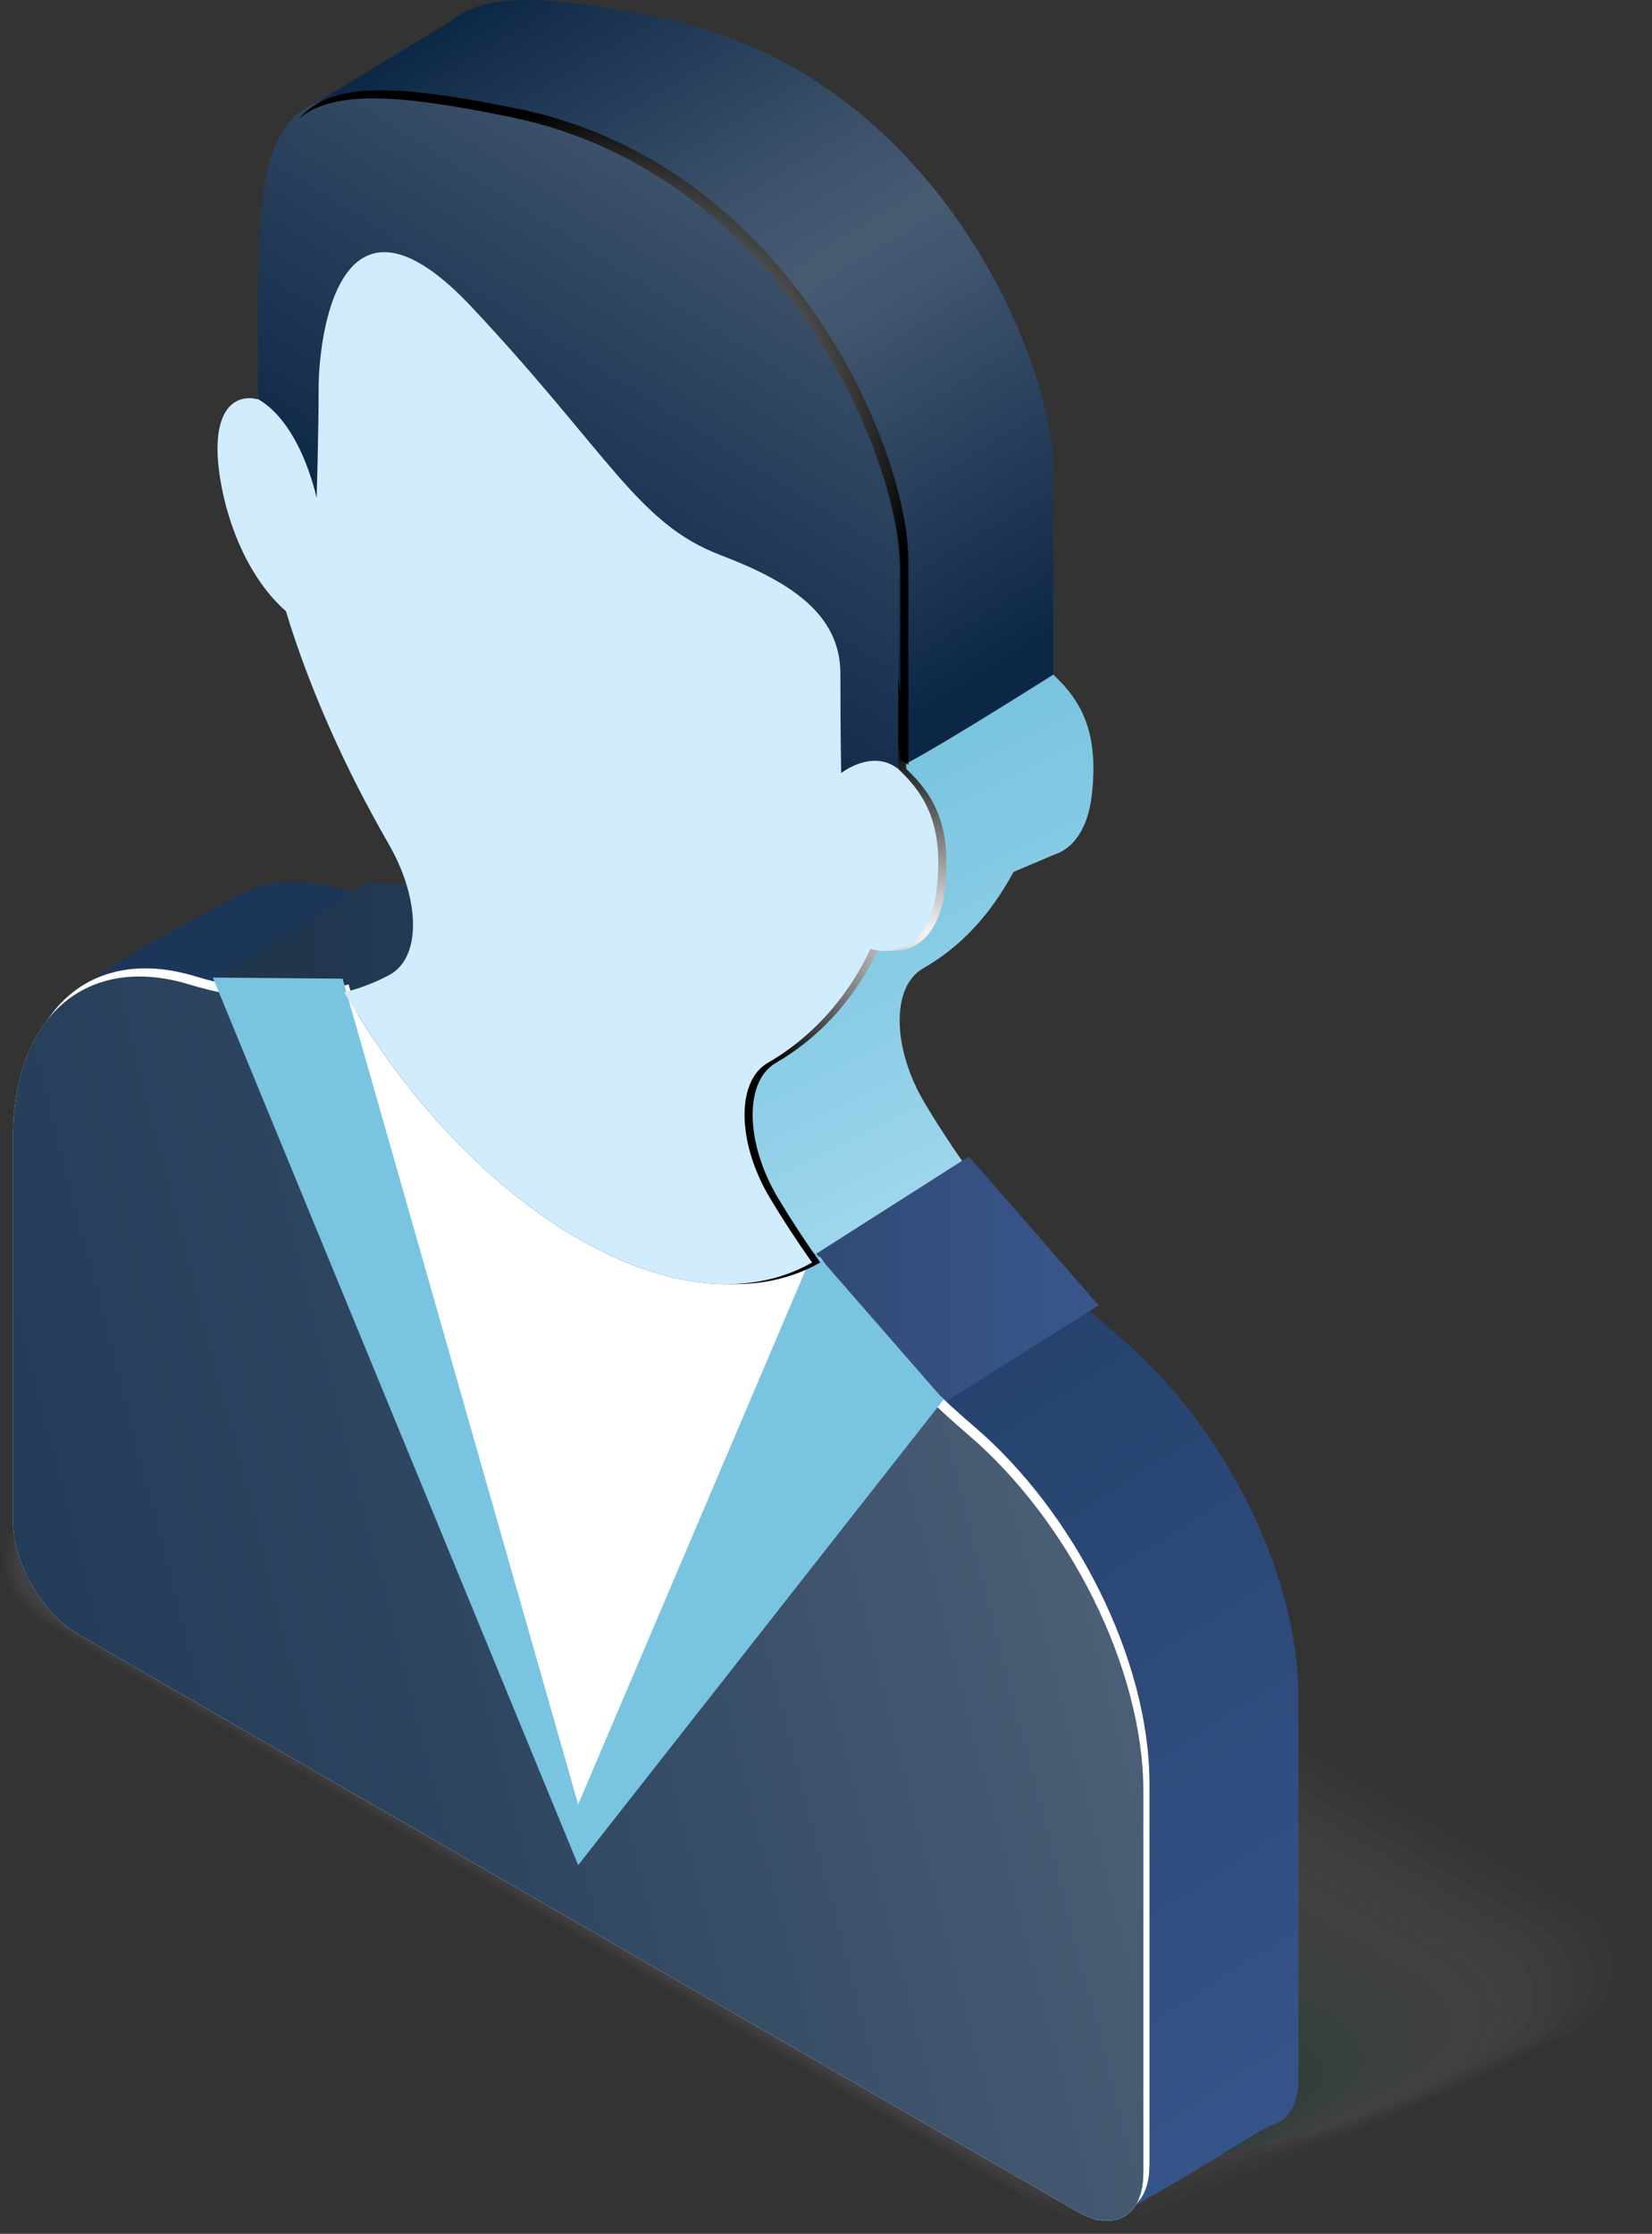 <svg xmlns="http://www.w3.org/2000/svg" xmlns:xlink="http://www.w3.org/1999/xlink" viewBox="0 0 362.01 489.25"><rect x="0" y="0" width="362.01" height="489.25" fill="#333333" stroke="none"/><defs><style>      .cls-1 {        fill: #7e7b86;        opacity: .38;      }      .cls-2 {        fill: #79c4e0;      }      .cls-3 {        fill: #577073;        opacity: .62;      }      .cls-4 {        fill: #6e777e;        opacity: .48;      }      .cls-5, .cls-6 {        fill: #fff;      }      .cls-5, .cls-7, .cls-8 {        mix-blend-mode: screen;      }      .cls-9 {        fill: #b38c9f;        opacity: .05;      }      .cls-10 {        fill: #8d808d;        opacity: .29;      }      .cls-11 {        fill: #29625d;        opacity: .9;      }      .cls-12 {        isolation: isolate;      }      .cls-13 {        fill: #958291;        opacity: .24;      }      .cls-14 {        fill: url(#Degradado_sin_nombre_9278);      }      .cls-15 {        fill: url(#Degradado_sin_nombre_9295);      }      .cls-16 {        fill: #9c8594;        opacity: .19;      }      .cls-17 {        fill: url(#New_Gradient_Swatch_copy_3);      }      .cls-18 {        fill: url(#New_Gradient_Swatch_copy_2);      }      .cls-19 {        fill: #bb8ea3;        opacity: 0;      }      .cls-20 {        fill: #316461;        opacity: .86;      }      .cls-21 {        fill: #ac899c;        opacity: .1;      }      .cls-22 {        fill: #1a5d56;      }      .cls-23 {        fill: #225f5a;        opacity: .95;      }      .cls-24 {        fill: url(#Degradado_sin_nombre_268);      }      .cls-7 {        fill: url(#White_Black_Radial-2);      }      .cls-25 {        fill: #5f7277;        opacity: .57;      }      .cls-26 {        fill: url(#Degradado_sin_nombre_5);      }      .cls-27 {        opacity: .2;      }      .cls-28 {        fill: #67747b;        opacity: .52;      }      .cls-29 {        fill: #767982;        opacity: .43;      }      .cls-30 {        fill: #857e89;        opacity: .33;      }      .cls-8 {        fill: url(#White_Black_Radial);      }      .cls-31 {        fill: url(#Degradado_sin_nombre_13);      }      .cls-32 {        fill: #396665;        opacity: .81;      }      .cls-33 {        fill: #406968;        opacity: .76;      }      .cls-34 {        fill: #a48798;        opacity: .14;      }      .cls-35 {        fill: #486b6c;        opacity: .71;      }      .cls-36 {        fill: #506d70;        opacity: .67;      }    </style><linearGradient id="New_Gradient_Swatch_copy_3" data-name="New Gradient Swatch copy 3" x1="79.39" y1="205.65" x2="266.38" y2="497.86" gradientUnits="userSpaceOnUse"><stop offset=".1" stop-color="#1c365a"></stop><stop offset="1" stop-color="#37568d"></stop></linearGradient><linearGradient id="Degradado_sin_nombre_13" data-name="Degradado sin nombre 13" x1="179.94" y1="174.34" x2="262.58" y2="340.29" gradientUnits="userSpaceOnUse"><stop offset="0" stop-color="#79c4e0"></stop><stop offset=".3" stop-color="#8ecee7"></stop><stop offset=".91" stop-color="#c5e9fb"></stop><stop offset="1" stop-color="#ceeeff"></stop></linearGradient><linearGradient id="New_Gradient_Swatch_copy_2" data-name="New Gradient Swatch copy 2" x1="47.49" y1="290.65" x2="240.75" y2="290.65" gradientUnits="userSpaceOnUse"><stop offset=".1" stop-color="#20364d"></stop><stop offset="1" stop-color="#3a568c"></stop></linearGradient><linearGradient id="Degradado_sin_nombre_9295" data-name="Degradado sin nombre 9295" x1="210.23" y1="157.97" x2="110.83" y2="-4.23" gradientUnits="userSpaceOnUse"><stop offset=".03" stop-color="#0c2746"></stop><stop offset=".45" stop-color="#40556e"></stop><stop offset=".53" stop-color="#475b73"></stop><stop offset=".67" stop-color="#394f68"></stop><stop offset="1" stop-color="#0c2746"></stop></linearGradient><linearGradient id="Degradado_sin_nombre_268" data-name="Degradado sin nombre 268" x1="237.45" y1="323.89" x2="-165.8" y2="427.47" gradientUnits="userSpaceOnUse"><stop offset="0" stop-color="#4b5f76"></stop><stop offset=".34" stop-color="#2e4660"></stop><stop offset="1" stop-color="#0c2746"></stop></linearGradient><radialGradient id="White_Black_Radial" data-name="White, Black Radial" cx="204.77" cy="205.65" fx="204.77" fy="205.65" r="43.92" gradientUnits="userSpaceOnUse"><stop offset="0" stop-color="#fff"></stop><stop offset="1" stop-color="#000"></stop></radialGradient><linearGradient id="Degradado_sin_nombre_5" data-name="Degradado sin nombre 5" x1="-1251.75" y1="156.97" x2="-1248.67" y2="156.97" gradientUnits="userSpaceOnUse"><stop offset=".04" stop-color="#79c4e0"></stop><stop offset=".26" stop-color="#88cbe4"></stop><stop offset=".69" stop-color="#b0ddf1"></stop><stop offset="1" stop-color="#d1ecfc"></stop></linearGradient><linearGradient id="Degradado_sin_nombre_9278" data-name="Degradado sin nombre 9278" x1="100.45" y1="144.48" x2="161.76" y2="47.18" gradientUnits="userSpaceOnUse"><stop offset=".1" stop-color="#0c2746"></stop><stop offset="1" stop-color="#3d526b"></stop></linearGradient><radialGradient id="White_Black_Radial-2" data-name="White, Black Radial" cx="132.3" cy="93.65" fx="132.3" fy="93.65" r="70.41" xlink:href="#White_Black_Radial"></radialGradient></defs><g class="cls-12"><g id="Capa_2" data-name="Capa 2"><g id="Capa_1-2" data-name="Capa 1"><g><g class="cls-27"><path class="cls-19" d="M244.9,489.25c-5.62,0-10.73-1.23-14.76-3.56l-110.84-65.1L8.47,355.5C3.09,352.39,0,347.47,0,342.01,0,336.02,3.72,330.43,10.2,326.69l65.32-51.92c5.09-2.94,11.46-4.56,17.93-4.56,5.62,0,10.73,1.23,14.76,3.56l122.67,70.26,122.67,70.26c5.38,3.11,8.47,8.03,8.47,13.49,0,5.99-3.72,11.57-10.2,15.32l-88.99,41.59c-5.09,2.94-11.46,4.56-17.93,4.56Z"></path><path class="cls-9" d="M10.46,327.14l15.05-11.91c.33-.19,26.61-20.7,26.89-20.54l22.78-16.93c4.85-2.8,11.45-4.02,17.61-4.02,5.36,0,10.66,1.43,14.5,3.65l98.57,56.48,22.37,12.82,120.94,69.3c3.37,1.94,6.08,4.83,7.38,7.91.7,1.66,1.12,3.42,1.15,5.25.12,5.87-3.5,11.4-9.93,15.11l-16.97,8.05c-.33.19-29.9,13.8-30.18,13.63l-40.61,17.56c-4.85,2.8-11.47,4.02-17.63,4.02-5.36,0-10.68-1.44-14.52-3.65l-80.57-47.3-28.83-16.92L9.08,355.43c-3.56-2.05-6.37-5.16-7.61-8.45-.57-1.5-.9-3.07-.93-4.71-.13-5.87,3.48-11.41,9.92-15.12Z"></path><path class="cls-21" d="M10.72,327.6l14.86-11.7c.66-.38,26.15-19.89,26.72-19.56l22.54-15.57c4.61-2.66,11.45-3.49,17.3-3.49,5.09,0,10.6,1.63,14.25,3.74l97.16,55.7,22.05,12.64,119.21,68.33c3.2,1.85,6.08,4.81,7.35,7.71.71,1.62,1.17,3.33,1.24,5.11.22,5.75-3.28,11.22-9.67,14.9l-16.69,8.04c-.66.38-29.27,13.33-29.85,13l-40,15.86c-4.61,2.66-11.48,3.48-17.33,3.48-5.09,0-10.62-1.64-14.27-3.75l-79.51-46.65-28.45-16.69-107.95-63.34c-3.38-1.95-6.38-5.13-7.6-8.24-.58-1.47-.96-2.99-1.02-4.59-.24-5.75,3.25-11.24,9.65-14.93Z"></path><path class="cls-34" d="M10.98,328.05l14.68-11.5c.99-.57,25.69-19.07,26.55-18.58l22.3-14.2c4.36-2.52,11.45-2.96,16.99-2.96,4.82,0,10.53,1.83,13.99,3.82l95.76,54.91,21.73,12.46,117.48,67.37c3.03,1.75,6.08,4.78,7.32,7.51.72,1.59,1.23,3.24,1.33,4.98.33,5.63-3.07,11.04-9.4,14.7l-16.41,8.03c-.99.57-28.65,12.86-29.51,12.37l-39.4,14.15c-4.36,2.52-11.49,2.94-17.04,2.94-4.82,0-10.57-1.85-14.03-3.85l-78.44-46-28.07-16.46-106.51-62.46c-3.2-1.85-6.39-5.1-7.59-8.03-.59-1.44-1.01-2.91-1.11-4.46-.37-5.63,3.02-11.07,9.37-14.74Z"></path><path class="cls-16" d="M11.24,328.5l14.49-11.3c1.32-.76,25.23-18.26,26.38-17.6l22.06-12.83c4.12-2.38,11.45-2.43,16.68-2.43,4.55,0,10.47,2.03,13.73,3.91l94.35,54.12,21.41,12.28,115.75,66.4c2.86,1.65,6.09,4.75,7.3,7.31.73,1.55,1.28,3.15,1.42,4.84.44,5.51-2.85,10.86-9.14,14.49l-16.12,8.02c-1.32.76-28.03,12.39-29.17,11.73l-38.79,12.45c-4.12,2.38-11.5,2.4-16.74,2.4-4.55,0-10.52-2.06-13.78-3.94l-77.38-45.35-27.69-16.23-105.06-61.58c-3.02-1.75-6.4-5.07-7.57-7.82-.6-1.4-1.07-2.83-1.2-4.34-.49-5.51,2.79-10.9,9.1-14.54Z"></path><path class="cls-13" d="M11.5,328.95l14.3-11.09c1.65-.95,24.77-17.45,26.2-16.62l21.82-11.47c3.88-2.24,11.44-1.9,16.37-1.9,4.29,0,10.4,2.23,13.47,4l92.94,53.34,21.09,12.1,114.02,65.44c2.69,1.56,6.1,4.71,7.27,7.12.74,1.52,1.34,3.06,1.51,4.71.55,5.38-2.63,10.69-8.87,14.29l-15.84,8.01c-1.65.95-27.4,11.93-28.84,11.1l-38.19,10.75c-3.88,2.24-11.52,1.86-16.45,1.86-4.29,0-10.46-2.26-13.54-4.04l-76.32-44.7-27.31-16-103.62-60.7c-2.85-1.64-6.42-5.04-7.56-7.61-.61-1.37-1.13-2.75-1.3-4.22-.62-5.4,2.55-10.73,8.82-14.35Z"></path><path class="cls-10" d="M11.76,329.4l14.12-10.89c1.98-1.14,24.31-16.64,26.03-15.64l21.58-10.1c3.64-2.1,11.44-1.37,16.06-1.37,4.02,0,10.34,2.43,13.22,4.09l91.53,52.55,20.77,11.92,112.29,64.47c2.52,1.46,6.11,4.68,7.24,6.92.75,1.49,1.39,2.97,1.6,4.57.67,5.26-2.42,10.51-8.6,14.08l-15.56,8c-1.98,1.14-26.78,11.46-28.5,10.47l-37.58,9.05c-3.64,2.1-11.53,1.32-16.15,1.32-4.02,0-10.41-2.47-13.29-4.13l-75.25-44.06-26.93-15.77-102.18-59.82c-2.67-1.54-6.44-5.01-7.55-7.41-.62-1.34-1.18-2.67-1.39-4.1-.74-5.28,2.32-10.56,8.55-14.16Z"></path><path class="cls-30" d="M12.02,329.85l13.93-10.69c2.31-1.34,23.86-15.82,25.86-14.67l21.34-8.73c3.39-1.96,11.44-.84,15.75-.84,3.75,0,10.27,2.62,12.96,4.18l90.12,51.77,20.45,11.74,110.56,63.51c2.36,1.36,6.13,4.65,7.21,6.72.76,1.46,1.45,2.88,1.69,4.44.78,5.14-2.2,10.33-8.34,13.88l-15.27,7.99c-2.31,1.34-26.16,10.99-28.16,9.83l-36.98,7.34c-3.39,1.96-11.54.78-15.85.78-3.75,0-10.36-2.68-13.05-4.23l-74.19-43.41-26.55-15.53-100.73-58.94c-2.49-1.44-6.47-4.97-7.54-7.2-.63-1.32-1.24-2.59-1.48-3.98-.87-5.16,2.09-10.39,8.27-13.96Z"></path><path class="cls-1" d="M12.28,330.3l13.74-10.48c2.64-1.53,23.4-15.01,25.69-13.69l21.1-7.36c3.15-1.82,11.44-.31,15.44-.31,3.48,0,10.2,2.82,12.7,4.27l88.71,50.98,20.13,11.57,108.83,62.54c2.19,1.26,6.15,4.61,7.18,6.52.77,1.42,1.51,2.79,1.77,4.3.89,5.02-1.98,10.15-8.07,13.67l-14.99,7.98c-2.64,1.53-25.54,10.52-27.83,9.2l-36.37,5.64c-3.15,1.82-11.55.24-15.56.24-3.48,0-10.31-2.88-12.8-4.32l-73.13-42.76-26.17-15.3-99.29-58.06c-2.31-1.34-6.5-4.94-7.52-6.99-.64-1.29-1.3-2.51-1.57-3.86-.99-5.04,1.85-10.23,8-13.77Z"></path><path class="cls-29" d="M12.54,330.75l13.56-10.28c2.97-1.72,22.94-14.2,25.52-12.71l20.86-6c2.91-1.68,11.43.23,15.13.23,3.21,0,10.14,3.02,12.44,4.35l87.31,50.19,19.81,11.39,107.1,61.58c2.02,1.17,6.17,4.58,7.16,6.32.78,1.39,1.56,2.7,1.86,4.17,1.01,4.9-1.77,9.98-7.81,13.46l-14.71,7.97c-2.97,1.72-24.91,10.05-27.49,8.57l-35.76,3.94c-2.91,1.68-11.57-.3-15.26-.3-3.21,0-10.25-3.09-12.56-4.42l-72.06-42.11-25.79-15.07-97.85-57.18c-2.13-1.23-6.54-4.9-7.51-6.78-.66-1.26-1.36-2.43-1.66-3.73-1.12-4.92,1.62-10.06,7.72-13.58Z"></path><path class="cls-4" d="M12.8,331.2l13.37-10.08c3.3-1.91,22.48-13.38,25.34-11.73l20.61-4.63c2.67-1.54,11.43.76,14.82.76,2.95,0,10.07,3.22,12.19,4.44l85.9,49.41,19.49,11.21,105.37,60.61c1.85,1.07,6.2,4.54,7.13,6.13.8,1.37,1.62,2.61,1.95,4.03,1.12,4.78-1.55,9.8-7.54,13.26l-14.43,7.96c-3.3,1.91-24.29,9.59-27.15,7.93l-35.16,2.23c-2.67,1.54-11.58-.84-14.97-.84-2.95,0-10.2-3.3-12.31-4.52l-71-41.46-25.41-14.84-96.4-56.3c-1.96-1.13-6.58-4.86-7.5-6.57-.67-1.24-1.42-2.34-1.75-3.61-1.25-4.81,1.39-9.89,7.45-13.39Z"></path><path class="cls-28" d="M13.06,331.65l13.18-9.87c3.64-2.1,22.02-12.57,25.17-10.75l20.37-3.26c2.42-1.4,11.43,1.29,14.51,1.29,2.68,0,10.01,3.42,11.93,4.53l84.49,48.62,19.17,11.03,103.64,59.65c1.68.97,6.24,4.5,7.1,5.93.81,1.34,1.68,2.52,2.04,3.9,1.24,4.66-1.33,9.62-7.28,13.05l-14.14,7.95c-3.64,2.1-23.67,9.12-26.82,7.3l-34.55.53c-2.42,1.4-11.59-1.38-14.67-1.38-2.68,0-10.15-3.5-12.07-4.61l-69.94-40.82-25.03-14.61-94.96-55.42c-1.78-1.03-6.62-4.82-7.49-6.36-.68-1.21-1.47-2.26-1.84-3.49-1.38-4.69,1.15-9.72,7.17-13.19Z"></path><path class="cls-25" d="M13.32,332.1l13-9.67c3.97-2.29,21.56-11.76,25-9.78l20.13-1.9c2.18-1.26,11.43,1.82,14.2,1.82,2.41,0,9.94,3.62,11.67,4.62l83.08,47.84,18.85,10.85,101.91,58.68c1.51.87,6.27,4.46,7.07,5.73.82,1.31,1.73,2.43,2.13,3.76,1.36,4.54-1.12,9.44-7.01,12.85l-13.86,7.94c-3.97,2.29-23.04,8.65-26.48,6.67l-33.95-1.17c-2.18,1.26-11.6-1.92-14.38-1.92-2.41,0-10.09-3.71-11.82-4.71l-68.87-40.17-24.66-14.38-93.52-54.54c-1.6-.92-6.93-4.66-7.47-6.15-.9-1.04-1.53-2.18-1.93-3.37-1.51-4.57.92-9.55,6.9-13Z"></path><path class="cls-3" d="M13.58,332.55l12.81-9.47c4.3-2.48,21.11-10.95,24.83-8.8l19.89-.53c1.94-1.12,11.42,2.35,13.89,2.35,2.14,0,9.88,3.82,11.41,4.71l81.67,47.05,18.53,10.67,100.18,57.72c1.35.78,6.54,4.3,7.04,5.53,1.06,1.11,1.79,2.34,2.22,3.62,1.48,4.42-.9,9.27-6.75,12.64l-13.58,7.93c-4.3,2.48-22.42,8.18-26.14,6.04l-33.34-2.88c-1.94,1.12-11.62-2.46-14.08-2.46-2.14,0-10.04-3.92-11.58-4.8l-67.81-39.52-24.28-14.15-92.07-53.66c-1.42-.82-6.98-4.61-7.46-5.94-.93-1-1.59-2.1-2.02-3.25-1.64-4.45.69-9.38,6.62-12.81Z"></path><path class="cls-36" d="M13.84,333l12.62-9.26c4.63-2.67,20.65-10.13,24.65-7.82l19.65.84c1.7-.98,11.42,2.88,13.58,2.88,1.87,0,9.81,4.02,11.16,4.8l80.26,46.27,18.21,10.49,98.45,56.75c1.18.68,6.57,4.25,7.02,5.33,1.09,1.06,1.85,2.24,2.31,3.49,1.6,4.3-.68,9.09-6.48,12.44l-13.29,7.91c-4.63,2.67-21.8,7.72-25.81,5.4l-32.74-4.58c-1.7.98-11.63-3-13.78-3-1.87,0-9.99-4.12-11.33-4.9l-66.75-38.87-23.9-13.92-90.63-52.78c-1.24-.72-7.03-4.57-7.45-5.73-.96-.96-1.65-2.02-2.11-3.13-1.78-4.33.46-9.21,6.35-12.61Z"></path><path class="cls-35" d="M14.1,333.45l12.44-9.06c4.96-2.86,20.19-9.32,24.48-6.84l19.41,2.2c1.45-.84,11.42,3.41,13.27,3.41,1.61,0,9.75,4.22,10.9,4.88l78.86,45.48,17.89,10.32,96.72,55.79c1.01.58,6.61,4.21,6.99,5.14,1.12,1.02,1.91,2.15,2.4,3.35,1.72,4.18-.47,8.91-6.21,12.23l-13.01,7.9c-4.96,2.86-21.18,7.25-25.47,4.77l-32.13-6.28c-1.45.84-11.64-3.54-13.49-3.54-1.61,0-9.93-4.33-11.09-4.99l-65.68-38.22-23.52-13.69-89.19-51.9c-1.07-.62-7.08-4.53-7.44-5.52-.99-.92-1.71-1.94-2.2-3.01-1.91-4.21.22-9.04,6.07-12.42Z"></path><path class="cls-33" d="M14.36,333.9l12.25-8.86c5.29-3.05,19.73-8.51,24.31-5.86l19.17,3.57c1.21-.7,11.42,3.95,12.96,3.95,1.34,0,9.68,4.42,10.64,4.97l77.45,44.69,17.57,10.14,94.99,54.82c.84.49,6.64,4.17,6.96,4.94,1.15.97,1.97,2.06,2.49,3.22,1.84,4.06-.25,8.74-5.95,12.02l-12.73,7.89c-5.29,3.05-20.55,6.78-25.13,4.14l-31.53-7.99c-1.21.7-11.65-4.08-13.19-4.08-1.34,0-9.88-4.53-10.84-5.09l-64.62-37.58-23.14-13.46-87.74-51.02c-.89-.51-7.12-4.48-7.42-5.31-1.02-.88-1.77-1.86-2.29-2.88-2.05-4.09,0-8.88,5.8-12.23Z"></path><path class="cls-32" d="M14.62,334.35l12.06-8.65c5.62-3.24,19.27-7.69,24.14-4.88l18.93,4.94c.97-.56,11.41,4.48,12.65,4.48,1.07,0,9.61,4.62,10.38,5.06l76.04,43.91,17.24,9.96,93.27,53.86c.67.39,6.68,4.12,6.93,4.74,1.18.92,2.03,1.97,2.58,3.08,1.96,3.94-.03,8.56-5.68,11.82l-12.45,7.88c-5.62,3.24-19.93,6.31-24.8,3.5l-30.92-9.69c-.97.56-11.66-4.62-12.9-4.62-1.07,0-9.83-4.74-10.6-5.18l-63.56-36.93-22.76-13.22-86.3-50.14c-.71-.41-7.17-4.44-7.41-5.1-1.05-.84-1.83-1.77-2.38-2.76-2.19-3.97-.24-8.71,5.52-12.03Z"></path><path class="cls-20" d="M14.88,334.81l11.88-8.45c5.95-3.43,18.81-6.88,23.97-3.91l18.69,6.3c.73-.42,11.41,5.01,12.34,5.01.8,0,9.55,4.82,10.12,5.15l74.63,43.12,16.92,9.78,91.54,52.89c.5.29,6.71,4.08,6.9,4.54,1.2.88,2.09,1.88,2.67,2.95,2.09,3.81.18,8.38-5.42,11.61l-12.16,7.87c-5.95,3.43-19.31,5.85-24.46,2.87l-30.31-11.39c-.73.42-11.68-5.16-12.6-5.16-.8,0-9.77-4.95-10.35-5.28l-62.49-36.28-22.38-12.99-84.86-49.26c-.53-.31-7.22-4.39-7.4-4.89-1.08-.8-1.89-1.69-2.47-2.64-2.33-3.85-.48-8.54,5.25-11.84Z"></path><path class="cls-11" d="M15.13,335.26l11.69-8.25c6.28-3.63,18.36-6.07,23.79-2.93l18.45,7.67c.48-.28,11.41,5.54,12.02,5.54.54,0,9.48,5.02,9.87,5.24l73.22,42.34,16.6,9.6,89.81,51.93c.34.19,6.75,4.03,6.87,4.34,1.23.83,2.15,1.79,2.76,2.81,2.21,3.69.4,8.2-5.15,11.41l-11.88,7.86c-6.28,3.63-18.68,5.38-24.12,2.24l-29.71-13.09c-.48.28-11.69-5.7-12.3-5.7-.54,0-9.72-5.15-10.11-5.38l-61.43-35.63-22-12.76-83.41-48.38c-.36-.21-7.27-4.35-7.38-4.68-1.11-.75-1.95-1.61-2.56-2.52-2.47-3.72-.71-8.37,4.97-11.65Z"></path><path class="cls-23" d="M15.39,335.71l11.5-8.04c6.61-3.82,17.9-5.26,23.62-1.95l18.21,9.04c.24-.14,11.41,6.07,11.71,6.07.27,0,9.42,5.22,9.61,5.33l71.81,41.55,16.28,9.42,88.08,50.96c.17.1,6.78,3.99,6.85,4.15,1.26.79,2.21,1.7,2.85,2.68,2.34,3.56.62,8.03-4.89,11.2l-11.6,7.85c-6.61,3.82-18.06,4.91-23.79,1.61l-29.1-14.8c-.24.14-11.7-6.24-12.01-6.24-.27,0-9.67-5.36-9.86-5.47l-60.37-34.98-21.62-12.53-81.97-47.5c-.18-.1-7.31-4.31-7.37-4.47-1.14-.71-2.01-1.53-2.65-2.4-2.61-3.59-.94-8.2,4.7-11.46Z"></path><path class="cls-22" d="M232.23,476.07l-109.13-63.19-109.13-63.19c-6.01-3.47-5.26-9.53,1.68-13.54l11.32-7.84c6.94-4.01,17.44-4.44,23.45-.97l109.13,63.19,109.13,63.19c6.01,3.47,5.26,9.53-1.68,13.54l-11.32,7.84c-6.94,4.01-17.44,4.44-23.45.97Z"></path></g><path class="cls-17" d="M284.55,455.52v-83.71c0-27.22-16.42-59.51-38.52-78.34-12.34-10.52-23.78-23.18-33.73-37.13l-103.24-59.6c-9.95,2.47-21.38,1.92-33.73-1.82-9.47-2.87-17.9-2.05-24.44,1.96-8.71,5.34-43.4,19.88-43.4,35.43l29.33,80.19c0,9.14,6.46,20.29,14.43,24.89l188.83,148.84c3.15,1.82,36.1-20.13,38.47-20.73,3.62-.91,5.98-4.45,5.98-9.97Z"></path><path class="cls-31" d="M231.05,187.17c4.34-1.4,7.34-5.94,8.16-12.72,1.66-13.77-2.07-20.8-8.39-26.69-1.87-45.76-17.5-92.78-70.13-123.17-52.63-30.39-68.26-1.42-70.13,42.18-6.31-1.4-10.4,3.9-8.39,17.01,1.74,11.29,6.83,22.71,14.47,29.42,5.25,17.31,13.33,35.09,22.49,50.94,6.98,12.07,7.27,24.97.16,28.75-3.08,1.64-6.37,2.9-9.85,3.79h0c22.45,38.72,40.65,79.77,67.68,80.28,7.06.13,28.97-17.76,34.83-21.1h0c-3.23-4.56-6.31-9.25-9.2-14.06-7.23-12.03-7.53-25.62-.51-29.67,8.24-4.74,14.64-11.54,19.86-21.15l8.95-3.81Z"></path><polygon class="cls-18" points="160.69 387.84 205.77 307.95 240.75 285.89 212.31 253.3 177.78 275.29 160.69 374.55 112.61 206.09 109.07 193.69 80.63 193.45 47.49 213.98 160.69 387.84"></polygon><path class="cls-15" d="M90.56,66.77c9.5,5.48,12.81,21.62,12.81,21.62,0,0,.44-13.95.44-24.1s4.02-49.19,33.6-17.64c30.07,32.07,58.98,117.93,59.03,121.34.02,1.52,34.38-20.24,34.38-20.24v-44.63c0-24.86-26.24-86.91-85.45-99.06-25.01-5.13-38.65-5.77-46.06.18-1.22.98-33.58,20.11-34.49,21.46-6.34,9.42,25.74,10.05,25.74,41.06Z"></path><path class="cls-6" d="M212.04,314.13c-12.49-10.65-24.06-23.46-34.09-37.61h0c-28.31,16.14-74.2-10.36-102.51-59.18h0c-10.03,2.57-21.6,2.02-34.09-1.75-22.09-6.68-38.52,6.65-38.52,33.86v83.71c0,9.15,6.46,20.29,14.43,24.89l218.86,126.36c7.97,4.6,14.43.92,14.43-8.23v-83.71c0-27.22-16.42-59.51-38.52-78.34Z"></path><path class="cls-5" d="M251.89,474.4v-83.71c0-27.22-16.42-59.51-38.52-78.34-12.34-10.52-23.78-23.18-33.73-37.13l-51.62,118.56-51.62-178.16c-9.95,2.47-21.38,1.92-33.73-1.82-22.09-6.69-38.52,6.65-38.52,33.86v83.71c0,9.14,6.46,20.29,14.43,24.89l218.86,126.36c7.97,4.6,14.43.92,14.43-8.23Z"></path><path class="cls-24" d="M250.56,476.18v-83.71c0-27.22-16.42-59.51-38.52-78.34-12.34-10.52-23.78-23.18-33.73-37.13l-51.62,118.56-51.62-178.16c-9.95,2.47-21.38,1.92-33.73-1.82-22.09-6.68-38.52,6.65-38.52,33.86v83.71c0,9.14,6.46,20.29,14.43,24.89l218.86,126.36c7.97,4.6,14.43.92,14.43-8.23Z"></path><polygon class="cls-2" points="126.7 408.5 206.76 306.55 178.32 273.96 174.78 282.27 126.7 395.21 78.62 226.76 75.08 214.35 46.64 214.11 126.7 408.5"></polygon><path class="cls-8" d="M179.73,276.52c-3.23-4.56-6.31-9.25-9.2-14.06-7.23-12.03-7.53-25.62-.51-29.67,9.16-5.27,17.24-13.72,22.5-24.97,7.65,2.11,13.3-2.99,14.47-12.71,1.66-13.77-2.07-20.8-8.39-26.69-1.87-45.76-17.5-92.78-70.13-123.17-52.63-30.39-68.26-1.42-70.13,42.18-6.31-1.4-10.4,3.9-8.39,17.01,1.74,11.29,6.83,22.71,14.47,29.42,5.25,17.31,13.33,35.09,22.49,50.94,6.98,12.07,7.27,24.97.16,28.75-3.08,1.64-6.37,2.9-9.85,3.79h0c28.31,48.82,74.2,75.32,102.51,59.18h0Z"></path><path class="cls-26" d="M177.95,276.52c-3.23-4.56-6.3-9.25-9.19-14.06-7.23-12.03-7.53-25.62-.51-29.67,9.16-5.27,17.24-13.72,22.5-24.97,7.65,2.11,13.3-2.99,14.47-12.71,1.66-13.77-2.07-20.8-8.39-26.69-1.87-45.76-17.5-92.78-70.13-123.17-52.63-30.39-68.27-1.42-70.13,42.18-6.31-1.4-10.4,3.9-8.39,17.01,1.74,11.29,6.83,22.71,14.47,29.42,5.25,17.31,13.33,35.09,22.49,50.94,6.98,12.07,7.27,24.97.16,28.75-3.08,1.64-6.37,2.9-9.85,3.79h0c28.31,48.82,74.2,75.32,102.51,59.18h0Z"></path><path class="cls-14" d="M56.57,87.43c9.5,5.48,12.81,21.62,12.81,21.62,0,0,.44-13.95.44-24.1s4.02-49.19,33.6-17.64c30.07,32.07,36.26,47.31,54.38,54.23,15.13,5.77,26.36,12.81,26.36,26s.17,21.78.17,21.78c0,0,6.8-5.4,12.5-.91v-44.63c0-24.86-26.24-86.91-85.45-99.06-57.92-11.88-54.81.32-54.81,62.7Z"></path><path class="cls-7" d="M113.6,23.84c-27.47-5.63-41.2-5.84-48.06,2.15,7.36-6.15,21.01-5.56,46.28-.37,59.22,12.14,85.45,74.2,85.45,99.06v41.83c.6.27,1.2.56,1.78,1.02v-44.63c0-24.86-26.24-86.91-85.45-99.06Z"></path></g></g></g></g></svg>